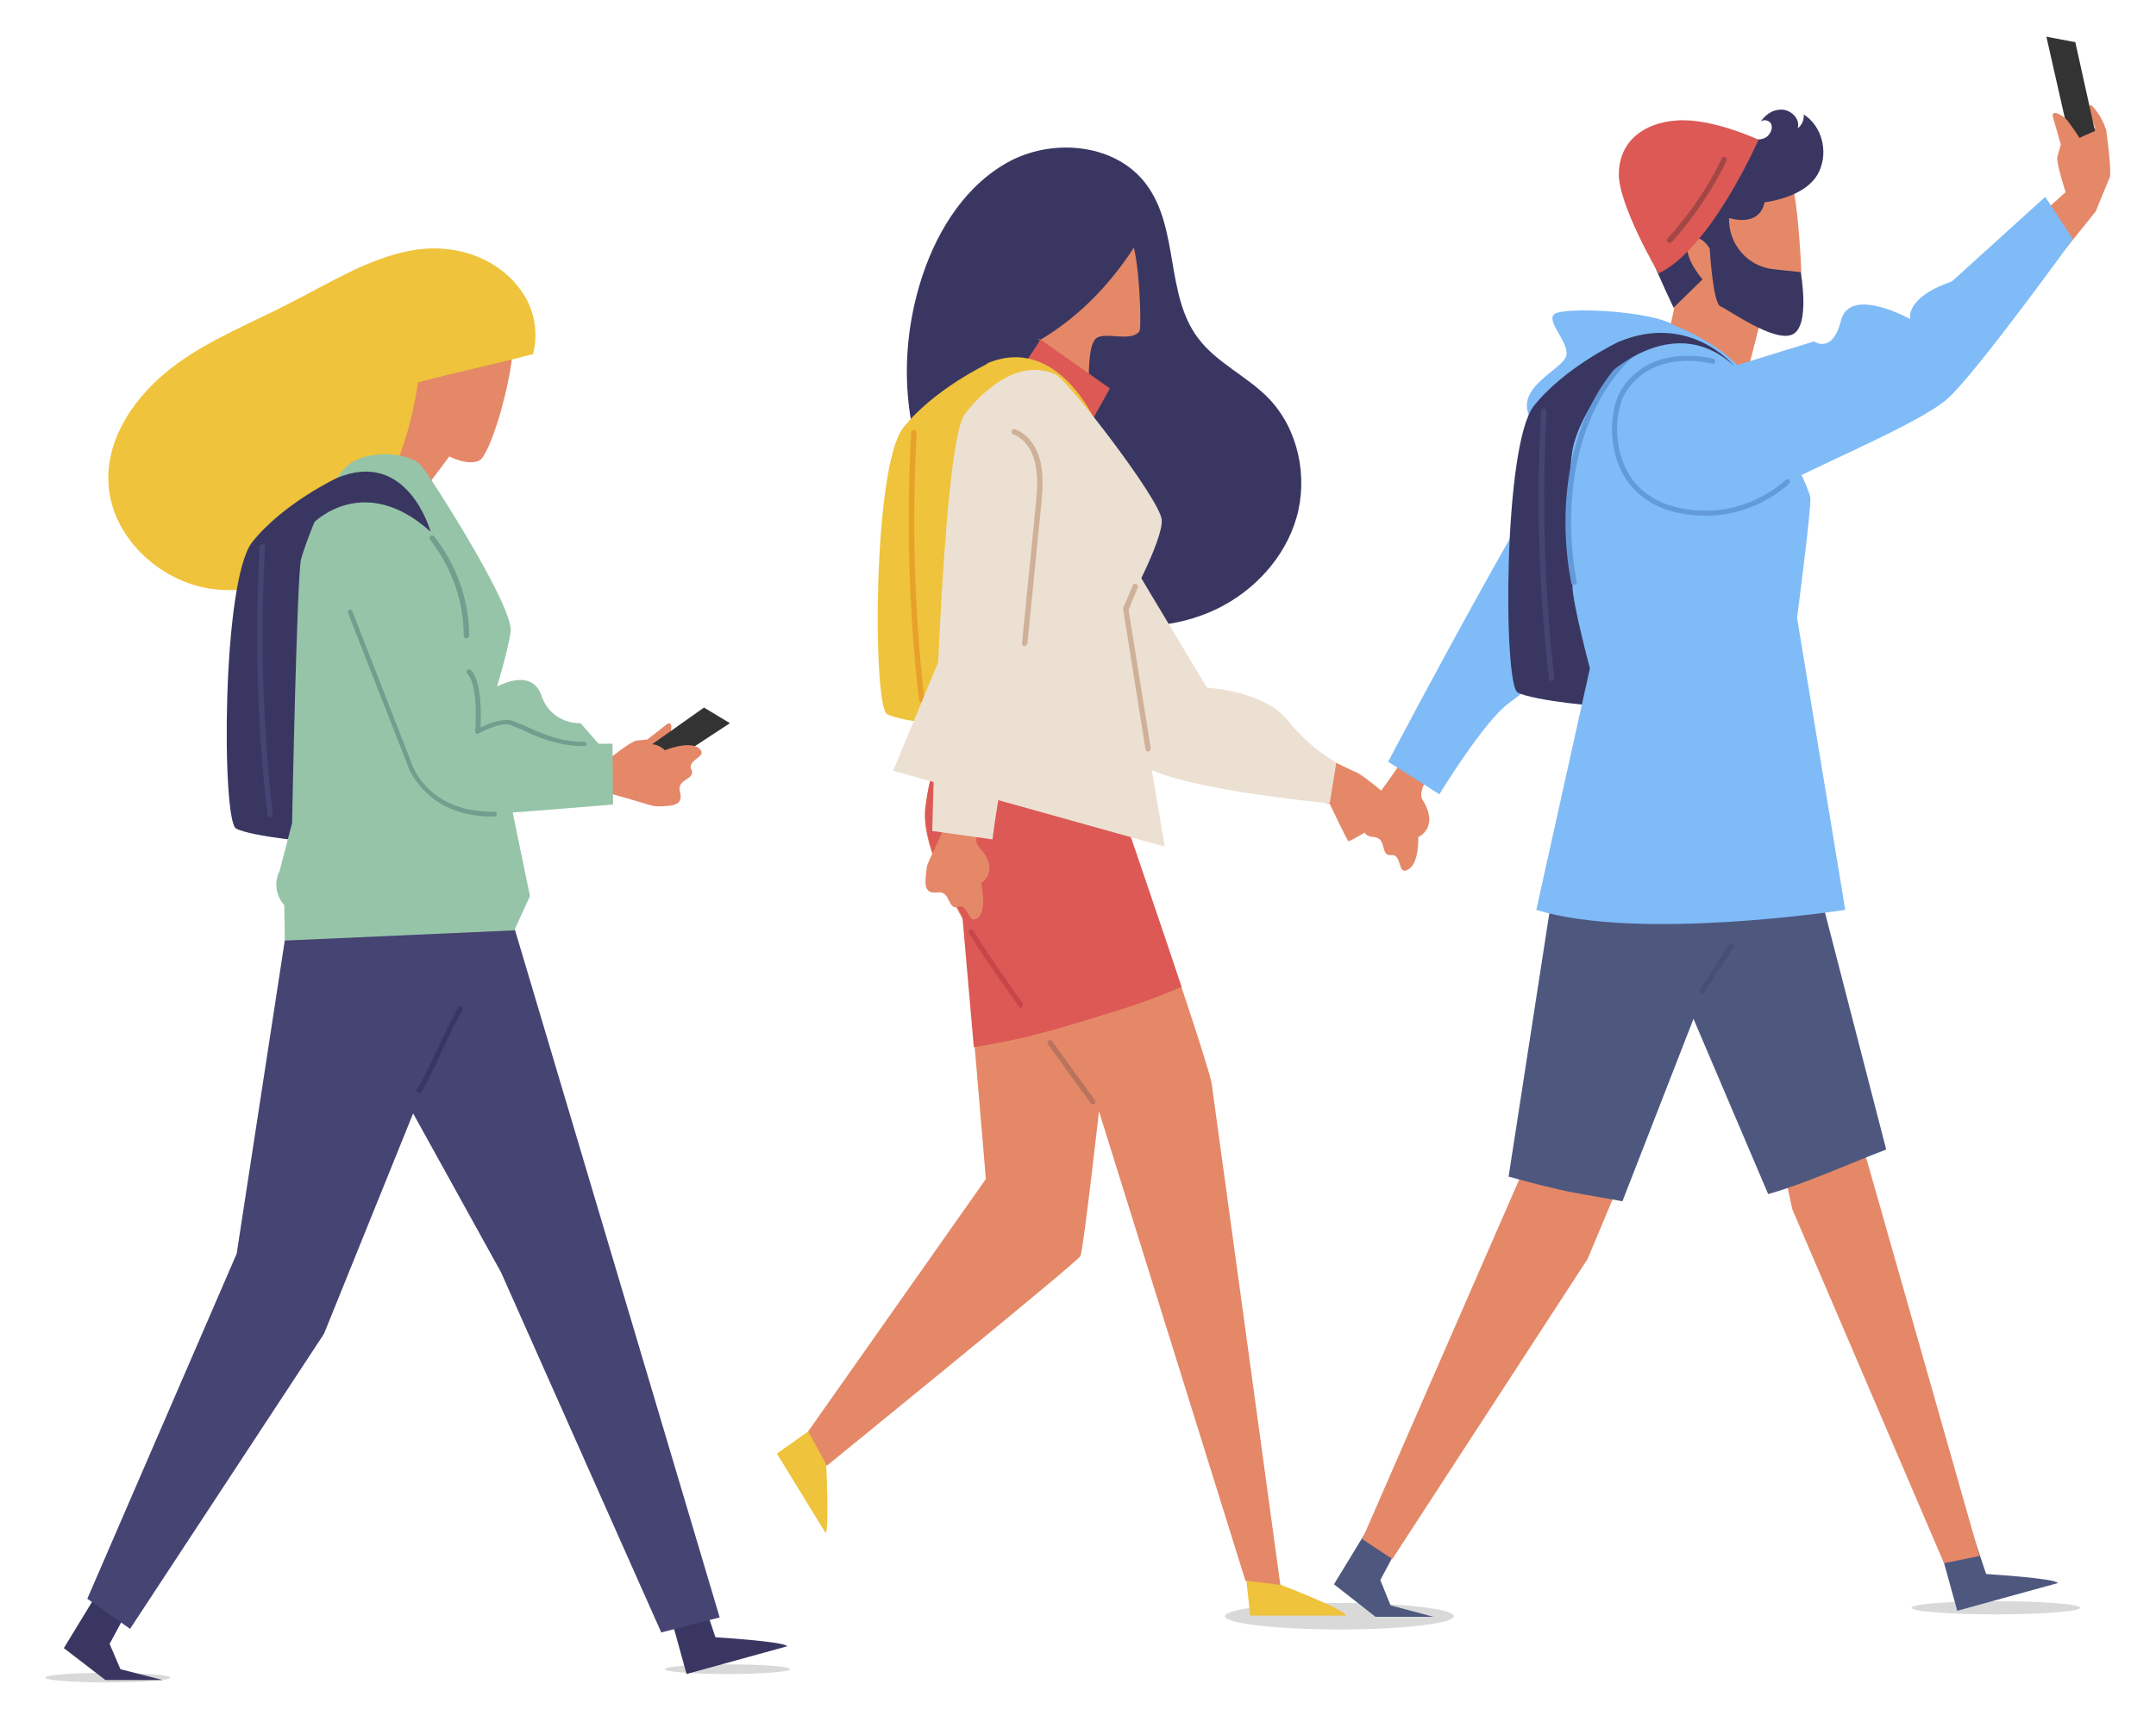 <?xml version="1.0" encoding="utf-8"?>
<!-- Generator: Adobe Illustrator 21.0.0, SVG Export Plug-In . SVG Version: 6.00 Build 0)  -->
<svg version="1.1" id="Capa_1" xmlns="http://www.w3.org/2000/svg" xmlns:xlink="http://www.w3.org/1999/xlink" x="0px" y="0px"
	 viewBox="0 0 358 286" style="enable-background:new 0 0 358 286;" xml:space="preserve">
<style type="text/css">
	.st0{opacity:0.15;}
	.st1{fill:#E48868;}
	.st2{fill:#333333;}
	.st3{fill:#393762;}
	.st4{fill:#EFC33B;}
	.st5{fill:#DC5955;}
	.st6{fill:#ECE0D3;}
	.st7{fill:#C74749;}
	.st8{fill:#7FBBF7;}
	.st9{fill:#4E587F;}
	.st10{fill:#464473;}
	.st11{fill:#454F78;}
	.st12{fill:#A34745;}
	.st13{fill:#639BDA;}
	.st14{fill:#BA745D;}
	.st15{fill:none;stroke:#639BDA;stroke-width:0.846;stroke-linecap:round;stroke-linejoin:round;stroke-miterlimit:10;}
	.st16{fill:#E8A12B;}
	.st17{fill:#CFB199;}
	.st18{fill:#96C4A8;}
	.st19{fill:none;stroke:#E8A12B;stroke-width:0.705;stroke-linecap:round;stroke-linejoin:round;stroke-miterlimit:10;}
	.st20{fill:#729D8F;}
</style>
<g>
	<g>
		<ellipse class="st0" cx="331.4" cy="267" rx="14" ry="1.1"/>
		<ellipse class="st0" cx="222.4" cy="268.4" rx="19" ry="2.2"/>
		<g>
			<path class="st1" d="M349.6,21.5c-0.1-1.4-2.4-4.6-2.6-4s0.5,2.7,0.5,2.7l0.4,1c0,0-0.8,0.1-0.7,0.4c0.1,0.3,0.5,1.6,0.5,1.6
				l1.2,2.3L349.6,21.5z"/>
		</g>
		<g>
			<g>
				<polygon class="st2" points="344.2,25.5 339.8,6.1 344.6,7 348.9,26.4 				"/>
			</g>
		</g>
		<g>
			<path class="st1" d="M322.6,50.3l7.2,7.4c0,0,17.3-21.5,18.2-22.6c0,0,1.9-4.7,2.3-5.6s-0.5-7.5-0.6-8.1s-4.4,1.5-4.4,1.5
				s-1.6-2.5-2.3-3.2c-0.4-0.4-2.5-1.8-2.1-0.2l1.3,4.5l-0.6,2.1c-0.1,1.3,1.4,5.8,1.4,5.8L322.6,50.3z"/>
		</g>
		<g>
			<path class="st3" d="M153.2,45.7c-3.8,11.4-3.6,24.2,1.5,35.1c5,10.9,15,19.6,26.7,22.3c6.8,1.6,14.2,1.1,20.5-1.9
				s11.5-8.6,13.4-15.3c1.9-6.7,0.3-14.5-4.5-19.6c-3.6-3.8-8.8-6-11.9-10.2c-5.4-7.2-3.1-18.1-8.5-25.4c-4.9-6.7-15-7.8-22.4-4.1
				C160.6,30.4,155.8,37.9,153.2,45.7z"/>
		</g>
		<g>
			<g>
				<path class="st4" d="M212.7,263.2L212.7,263.2c0,0,10.7,4.1,10.8,5.1h-15.9l-1.1-10L212.7,263.2z"/>
			</g>
			<g>
				<path class="st4" d="M141,240.2l-3.8,3.2c0,0,0.5,10.5-0.1,11.2l-8.1-13.2l8.2-5.8L141,240.2z"/>
			</g>
			<g>
				<path class="st1" d="M182.7,182.7c0,0-2.8,24.9-3.3,25.9s-42.1,34.8-42.1,34.8l-3.1-5.7l29.5-41.9l-4.2-49.7L182.7,182.7z"/>
			</g>
			<g>
				<path class="st1" d="M158.3,119.6c10.5,1.1,21.2,1.9,30.4,6.7l-2.5,8.2c0,0,14.5,42,15,45.5s11.4,83.2,11.4,83.2l-5.8-0.7
					l-24.3-77.9c0,0-30.4-36.1-28.9-50.3C154.4,127.9,156.4,123.1,158.3,119.6z"/>
			</g>
			<g>
				<path class="st5" d="M196.2,163.9c-4.4-13.1-10-29.5-10-29.5l2.5-8.2c-9.2-4.7-19.9-5.6-30.4-6.7c-2,3.4-3.9,8.3-4.6,14.7
					c-0.5,4.5,2.2,11.1,6.1,18l1.9,21.7c3.7-0.6,7.4-1.3,11-2.3l0,0c0.4-0.1,0.8-0.2,1.2-0.3c0.5-0.1,0.9-0.2,1.4-0.4l0,0
					c3.6-1,7.1-2.1,10.6-3.2C189.3,166.7,192.8,165.3,196.2,163.9z"/>
			</g>
			<g>
				<g>
					<path class="st1" d="M181.2,69.5c0,0-1.3-11.5,0.8-13.3c1.4-1.2,5.9,0.7,7.2-1.2c0.4-0.6,0-12.5-1.4-15.3
						c-6.6-13.2-24.7-14.7-25.4-2.6c-0.4,7.6,3.2,15.2,10.3,19.4l-4.2,8L181.2,69.5z"/>
				</g>
			</g>
			<g>
				<path class="st1" d="M188.4,97.4l11.2,18.2c0,0,24.1,12.1,25.5,12.6c1.4,0.5,8.6,6.6,9.5,8s-2.7,2-3.4,2s-2.8-1-2.8-1
					s-4.3,2.6-4.5,2.5s-3.1-6.2-3.1-6.2s-28.1-7.2-30.3-9s-10.9-22.9-10.9-22.9L188.4,97.4z"/>
			</g>
			<g>
				<path class="st6" d="M187.7,93l12.7,21.2c0,0,9.5,0.5,13.4,5.4s8.1,7,8.1,7l-1.1,6.8c0,0-27.8-2.5-32.1-7.1s-4-29.7-4-29.7
					L187.7,93z"/>
			</g>
			<g>
				<polygon class="st5" points="181.4,69.7 184.3,64.5 172.8,56.4 168.8,62.4 				"/>
			</g>
			<g>
				<path class="st7" d="M169.5,167.4c-0.1,0-0.3-0.1-0.3-0.2c-3-4.3-5.8-8.1-8.3-12.2c-0.1-0.2-0.1-0.5,0.1-0.6
					c0.2-0.1,0.5-0.1,0.6,0.1c2.5,4,5.2,7.9,8.2,12.1c0.1,0.2,0.1,0.5-0.1,0.6C169.7,167.3,169.6,167.4,169.5,167.4z"/>
			</g>
		</g>
		<g>
			<g id="XMLID_59_">
				<g>
					<path class="st1" d="M236.2,132.8c-0.8-1.2,0.9-4.1,2.2-5.6c-1-1.6-1-5.3-1.8-7c-5.3,9.2-9,13-9.4,14.3
						c-0.9,2.7-1.4,4.3,0.9,4.5s1,3.2,2.9,3s1,3.5,2.8,2.4c1.9-1,1.7-5.4,1.7-5.4S239.1,137.5,236.2,132.8z"/>
				</g>
			</g>
			<g>
				<path class="st8" d="M278.4,54.2c-4.1-2.7-18.5-3.2-20.2-2.1c-1.7,1.1,2.3,4.6,1.9,6.9c-0.4,2.3-8.8,5.3-6,10.4
					c2.8,5,11.2,11,11.2,11L278.4,54.2z"/>
			</g>
			<g>
				<path class="st8" d="M269.1,61.1c-5.8,3-38.6,65.4-38.6,65.4l8.5,5.4c0,0,7.4-12.1,11.5-15.1s5.4-4.3,5.7-10.2
					c0.4-5.9,18.9-20.5,21.9-27.1C281,72.9,273.1,59,269.1,61.1z"/>
			</g>
			<g>
				<g>
					<path class="st1" d="M289.7,63.6l2.5-9.8c0,0,3.7,1,5.3-0.6c0.7-0.7,1.3-3.5,1.6-8c0-0.5-0.6-15.4-2.5-17.2
						c-4.2-4.1-18.9-4.7-20.9,2.4S274.3,41,278,51.2l-2.2,10.1L289.7,63.6z"/>
				</g>
			</g>
			<g>
				<path class="st9" d="M326,250.1l3.8,11.3c0,0,11.6,0.7,11.9,1.5l-16.7,4.6l-4.4-15.9L326,250.1z"/>
			</g>
			<g>
				<polygon class="st9" points="238,268.5 228.4,268.5 221.5,263.1 230.1,249 234.8,251.9 229.2,262.4 230.9,266.6 				"/>
			</g>
			<g>
				<path class="st1" d="M261.6,195.1c-3.7-0.7-4.7-0.6-8.3-1.6l-27.1,62.1l5,3.3l32.4-49.8l5-11.9
					C266,196.8,264.1,195.6,261.6,195.1z"/>
			</g>
			<g>
				<path class="st1" d="M309.4,190.6c-5.6,2.1-6.9,4.4-12.7,6l0.9,4.2l25.2,58.8l5.9-1.2L309.4,190.6z"/>
			</g>
			<g>
				<path class="st9" d="M313.2,190.9l-11.7-45.3h-43.3l-7.7,49.8c3.7,1,7.3,2,11.1,2.7c2.6,0.5,5.2,0.9,7.8,1.4l11.8-30.3
					l12.4,29.1C299.7,196.6,307.4,193.1,313.2,190.9z"/>
			</g>
			<g>
				<g>
					<path class="st3" d="M268.7,56.8c0,0-8.9,4.2-14,10.6s-5.1,46.3-2.7,47.6c2.4,1.3,14.3,2.6,15.1,2.1c0.7-0.4,0-12.2,0-12.2
						L268.7,56.8z"/>
				</g>
				<g>
					<path class="st10" d="M257.6,113.1c-0.2,0-0.4-0.2-0.4-0.4c-1.7-14.7-2.1-29.7-1.3-44.5c0-0.2,0.2-0.4,0.5-0.4
						c0.2,0,0.4,0.2,0.4,0.5c-0.8,14.8-0.4,29.7,1.3,44.3C258,112.9,257.9,113.1,257.6,113.1L257.6,113.1z"/>
				</g>
			</g>
			<g>
				<path class="st11" d="M282.6,165c-0.1,0-0.2,0-0.2-0.1c-0.2-0.1-0.3-0.4-0.1-0.6l4.8-7.4c0.1-0.2,0.4-0.3,0.6-0.1
					c0.2,0.1,0.3,0.4,0.1,0.6l-4.8,7.4C282.8,164.9,282.7,165,282.6,165z"/>
			</g>
			<g>
				<path class="st3" d="M299.5,19c0.1,0.9-0.3,1.8-1,2.3c0.5-1.5-1.1-3.1-2.7-3.1s-2.7,0.9-3.6,2.2c0.4-0.7,1.6-0.5,1.9,0.2
					s-0.1,1.6-0.7,2.1c-0.7,0.5-1.5,0.5-2.3,0.5c-1.9,0-3.7-0.5-5.5-1s-3.6-1-5.5-1s-3.8,0.5-5.2,1.8c-1.3,1.3-1.8,3.8-0.9,5.5
					c-4.7,1.9-1.4,10.1,0,13.8c1.4,3.6,3.9,8.8,3.9,8.8l4.8-4.7c0,0-3.7-4.3-2.1-6.2s3.3,1.1,3.3,1.1s0.5,9.1,1.8,9.6
					s8.7,5.9,11.8,4.7c3.2-1.2,1.5-10.4,1.5-10.4l-4.6-0.5c-4.3-0.5-7.4-4.2-7.3-8.5l0,0c0,0,5,1.7,5.9-2.6c3.5-0.5,7.7-2,9.1-5.2
					C303.6,25.1,302.5,20.9,299.5,19z"/>
			</g>
			<g>
				<path class="st5" d="M292,23.2c0,0-7.9,18.1-16.6,22.2c0,0-6.7-11.4-6.6-16.6c0.1-5.1,3.8-8.4,9.7-8.8
					C284.3,19.6,292,23.2,292,23.2z"/>
			</g>
			<g>
				<path class="st12" d="M277.2,40.3c-0.1,0-0.2,0-0.3-0.1c-0.2-0.2-0.2-0.4,0-0.6c3.6-4,6.7-8.4,9-13.3c0.1-0.2,0.4-0.3,0.6-0.2
					c0.2,0.1,0.3,0.4,0.2,0.6c-2.4,4.9-5.5,9.5-9.1,13.5C277.4,40.3,277.3,40.3,277.2,40.3z"/>
			</g>
			<g>
				<path class="st8" d="M275.5,53.1c0,0,8.9,2.8,13.3,7.9c4.5,5.1,11.6,19.9,11.8,21.6c0.2,1.7-2.2,20-2.2,20l8,48.5
					c0,0-34.2,5.3-51.3,0L264,111c0,0-2.9-10.9-2.9-13.7c0-2.2-1.1-16,0-22.5s8.7-15.6,10.5-17.1C273.3,56.2,275.5,53.1,275.5,53.1z
					"/>
			</g>
			<g>
				<path class="st13" d="M261.3,97.1c-0.2,0-0.4-0.1-0.4-0.3c-2.4-12.5-0.8-29.3,10.8-39.2c0.2-0.2,0.5-0.1,0.6,0
					c0.2,0.2,0.1,0.4,0,0.6c-11.3,9.6-12.8,26.1-10.5,38.4C261.8,96.9,261.7,97.1,261.3,97.1C261.4,97.1,261.4,97.1,261.3,97.1z"/>
			</g>
		</g>
		<g id="XMLID_61_">
			<g>
				<path class="st1" d="M162.5,140.6c-1-1,0.1-4.2,1-6c-1.3-1.4-2-4.9-3.2-6.5c-3.3,10.1-6.2,14.6-6.4,15.9
					c-0.4,2.9-0.5,4.5,1.8,4.2c2.2-0.3,1.6,3,3.4,2.4c1.8-0.6,1.6,3.2,3.3,1.8c1.6-1.4,0.5-5.7,0.5-5.7S166.3,144.6,162.5,140.6z"/>
			</g>
		</g>
		<g>
			<path class="st14" d="M181.4,183.4c-0.1,0-0.3-0.1-0.3-0.2l-7.1-9.8c-0.1-0.2-0.1-0.5,0.1-0.6c0.2-0.1,0.5-0.1,0.6,0.1l7.1,9.8
				c0.1,0.2,0.1,0.5-0.1,0.6C181.5,183.4,181.5,183.4,181.4,183.4z"/>
		</g>
		<g>
			<path class="st3" d="M172.8,56.4c12.3-7.3,17.8-19.4,17.8-19.4l-5.8-8.5c0,0-20.5-6.1-25.8,8.5S172.8,56.4,172.8,56.4z"/>
		</g>
		<g>
			<path class="st8" d="M293.5,81.9c5.2-3.4,25-11.3,29.9-15.7c4.7-4.2,20.8-26.5,20.8-26.5l-4.6-7L317.2,53c0,0-16.7,7.8-32.2,7.8
				C287.4,68.8,290.7,74,293.5,81.9z"/>
		</g>
		<g>
			<path class="st8" d="M317.2,53c0,0-10-5.6-11.5,0.2c-1.4,5.7-4.5,3.5-4.5,3.5l-13.3,4.1L293,69l28.6-7.8l9.9-13.2
				c0,0,1.4-4.2-7-1.4S317.2,53,317.2,53z"/>
		</g>
		<path class="st15" d="M284.4,60c0,0-9.9-2.8-14.8,4.9c-2.7,4.3-2.8,16.9,8.5,19.7s18.7-4.6,18.7-4.6"/>
		<g>
			<path class="st3" d="M264.9,64.2c0,0,11.9-13.5,23-3.5c0,0-7.4-8.9-19.2-3.9C268.7,56.8,265.4,60.3,264.9,64.2z"/>
		</g>
		<g>
			<path class="st4" d="M164,60.4c0,0-8.9,4.2-14,10.6s-5.1,46.3-2.7,47.6s14.3,2.6,15.1,2.1c0.7-0.4,0-12.2,0-12.2L164,60.4z"/>
		</g>
		<g>
			<path class="st4" d="M160.3,67.8c0,0,10.8-7.2,21.9,2.8c0,0-6.3-15.2-18.2-10.3C164,60.4,160.8,63.9,160.3,67.8z"/>
		</g>
		<g>
			<path class="st16" d="M153,116.7c-0.2,0-0.4-0.2-0.4-0.4c-1.7-14.7-2.1-29.7-1.3-44.5c0-0.2,0.2-0.4,0.5-0.4
				c0.2,0,0.4,0.2,0.4,0.5c-0.8,14.8-0.4,29.7,1.3,44.3C153.4,116.4,153.3,116.6,153,116.7L153,116.7z"/>
		</g>
		<g>
			<path class="st6" d="M160.2,68.8c0,0,7.2-10.2,15.1-6.6c2,0.9,17.3,20.7,17.6,24.1c0.3,3.4-6.1,15-6.1,15l6.6,39.3L148.3,128
				l10-24.1C158.3,103.9,155.1,90.7,160.2,68.8z"/>
		</g>
		<g>
			<path class="st6" d="M160.2,68.8c-4,5.2-5.4,69.2-5.4,69.2l10,1.4c0,0,1.7-14.1,4.1-18.5c2.4-4.4,3.1-6.2,1-11.7S176,89,176,81.8
				C176,74.5,163,65.2,160.2,68.8z"/>
		</g>
		<g>
			<path class="st17" d="M190.6,124.8c-0.2,0-0.4-0.1-0.4-0.4l-3.7-23.2c0-0.1,0-0.2,0-0.2l1.6-3.8c0.1-0.2,0.3-0.3,0.6-0.2
				c0.2,0.1,0.3,0.3,0.2,0.6l-1.5,3.7l3.7,23.1C191,124.6,190.9,124.8,190.6,124.8L190.6,124.8z"/>
		</g>
		<g>
			<path class="st17" d="M170.1,107.3C170,107.3,170,107.3,170.1,107.3c-0.3,0-0.4-0.2-0.4-0.5l2.3-23.1c0.2-2.2,0.4-4.5-0.1-6.7
				c-0.5-2.4-1.9-4.2-3.7-4.9c-0.2-0.1-0.3-0.3-0.2-0.6c0.1-0.2,0.3-0.3,0.6-0.2c2.1,0.8,3.6,2.9,4.2,5.5c0.5,2.3,0.3,4.7,0.1,7
				l-2.3,23.1C170.5,107.1,170.3,107.3,170.1,107.3z"/>
		</g>
	</g>
	<g>
		<ellipse class="st0" cx="120.8" cy="277.2" rx="10.4" ry="0.8"/>
		<ellipse class="st0" cx="17.9" cy="278.6" rx="10.4" ry="0.8"/>
		<g>
			<g>
				<g>
					<path class="st3" d="M115,260.6l3.8,11.3c0,0,11.6,0.7,11.9,1.5L114,278l-4.4-15.9L115,260.6z"/>
				</g>
				<g>
					<polygon class="st3" points="27,279 17.5,279 10.6,273.7 19.2,259.6 23.9,262.4 18.2,273 20,277.2 					"/>
				</g>
				<g>
					<polygon class="st10" points="85.5,154.4 119.5,268.6 109.8,271.1 83.2,211.3 68.6,184.9 53.8,221.5 21.6,270.5 14.5,265.5 
						39.3,208.2 47.3,156.1 					"/>
				</g>
				<g>
					<path class="st3" d="M69.6,181.5c-0.1,0-0.2,0-0.2-0.1c-0.2-0.1-0.3-0.4-0.1-0.6c0.8-1.2,2.1-4,3.4-6.7
						c1.3-2.8,2.6-5.5,3.4-6.8c0.1-0.2,0.4-0.3,0.6-0.1c0.2,0.1,0.3,0.4,0.1,0.6c-0.8,1.2-2.1,4-3.4,6.7c-1.3,2.8-2.6,5.5-3.4,6.8
						C69.9,181.5,69.7,181.5,69.6,181.5z"/>
				</g>
			</g>
			<g>
				<g>
					<path class="st1" d="M68.4,84.1l6.2-8.3c0,0,3.3,1.7,5.1,0.6c0.7-0.4,2-3.2,3.1-6.9c0.1-0.4,0.3-0.9,0.4-1.3
						c0.1-0.5,0.9-3.4,1.1-4.5c1-4.7,1.4-9.4,0-11.5c-3-4.7-16.8-8.5-20.3-2.2s-3.5,14.4,0.9,20.9l-6,8.7L68.4,84.1z"/>
				</g>
			</g>
			<g>
				<path class="st4" d="M86.9,48.8c1.9,2.9,2.5,6.7,1.6,10c-6.4,1.7-12.7,3-19.1,4.7c-1.3,9-4.4,17.8-10.3,24.5s-15,11-23.9,9.8
					C26.3,96.6,18.3,88.9,18,80c-0.3-7.5,4.6-14.4,10.6-19s13.1-7.3,19.8-10.8c6.5-3.3,12.8-7.3,19.9-8.6S82.9,42.7,86.9,48.8z"/>
			</g>
			<g>
				<path class="st3" d="M55.9,79.4c0,0-8.9,4.2-14,10.6s-5.1,46.3-2.7,47.6c2.4,1.3,14.3,2.6,15.1,2.1c0.7-0.4,0-12.2,0-12.2
					L55.9,79.4z"/>
			</g>
			<g>
				<path class="st18" d="M48.5,136.7l-2.1,8c-0.9,1.8-0.6,4.1,0.8,5.6l0,0l0.1,5.9l38.1-1.7l2.6-5.7l-6.5-31.4
					c0,0,2.7-8.4,3.3-12.5C85.3,100.8,72,80,70.1,77.5c-1.9-2.5-9.4-3-12.6,0c-3.2,3-6.7,12.5-7.5,15.3
					C49.3,95.4,48.5,136.7,48.5,136.7z"/>
			</g>
			<g>
				<path class="st19" d="M70,91.7"/>
			</g>
			<g>
				<path class="st3" d="M52.1,86.8c0,0,8.3-8.5,19.4,1.5c0,0-3.8-13.9-15.6-8.9C55.9,79.4,52.7,82.9,52.1,86.8z"/>
			</g>
			<g>
				<path class="st10" d="M44.8,135.7c-0.2,0-0.4-0.2-0.4-0.4c-1.7-14.7-2.1-29.7-1.3-44.5c0-0.2,0.2-0.4,0.5-0.4
					c0.2,0,0.4,0.2,0.4,0.5c-0.8,14.8-0.4,29.7,1.3,44.3C45.3,135.4,45.1,135.6,44.8,135.7L44.8,135.7z"/>
			</g>
		</g>
		<g>
			<path class="st20" d="M77.4,106L77.4,106c-0.2,0-0.4-0.2-0.4-0.4c0-5.8-2-11.4-5.6-16c-0.1-0.2-0.1-0.5,0.1-0.6s0.5-0.1,0.6,0.1
				c3.7,4.7,5.8,10.5,5.8,16.5C77.8,105.8,77.7,106,77.4,106z"/>
		</g>
		<g>
			<path class="st1" d="M83.4,115.5l-3.9,8.2c0,0,19.6,6.8,20.8,7.2c0,0,4.4,0.1,5.2,0.1s6-2.7,6.4-3c0.5-0.3-2.6-3.1-2.6-3.1
				s1.5-2.1,1.9-2.8c0.2-0.4,0.7-2.6-0.5-1.8l-3.2,2.5l-1.9,0.2c-1.1,0.3-4.3,2.9-4.3,2.9L83.4,115.5z"/>
		</g>
		<g>
			<path class="st18" d="M82.2,114.2c0,0,6-3.6,7.7,1.3s6.5,4.6,6.5,4.6l5,5.7l-1.2,5.1l-23.5-7.1L82.2,114.2z"/>
		</g>
		<g>
			<path class="st1" d="M111.9,128c1.1-0.5,2.4-3.8,1.9-3.9c-0.5,0-1.8,1.2-1.8,1.2l-0.4,1.1c0,0-0.4-0.6-0.6-0.5
				c-0.2,0.2-1.1,0.9-1.1,0.9l-1.5,1.7L111.9,128z"/>
		</g>
		<g>
			<polygon class="st2" points="102.2,127.9 116.9,117.5 121.2,120.1 106.7,129.6 			"/>
		</g>
		<g id="XMLID_52_">
			<g>
				<path class="st1" d="M104.3,125.9c-0.9,1.1-4.1,0.5-6-0.1c-1.2,1.5-4.6,2.7-5.9,4.1c10.5,1.8,15.3,4,16.6,4
					c2.9,0,4.5-0.2,3.9-2.4s2.7-2,1.9-3.7c-0.8-1.7,2.9-2.1,1.3-3.5s-5.7,0.3-5.7,0.3S107.7,121.6,104.3,125.9z"/>
			</g>
		</g>
		<g>
			<path class="st18" d="M70.2,136c16.7-1.1,31.6-2.4,31.6-2.4l-0.1-10.1c0,0-14.2,0.3-18.9-1.4c-4.7-1.8-6.5-2.2-11.7,0.7
				C68.8,124.1,65.4,136.3,70.2,136z"/>
		</g>
		<g>
			<path class="st20" d="M81.7,135.6c-11.1,0-14-8.4-14-8.5l-9.9-25.3c-0.1-0.2,0-0.5,0.2-0.5c0.2-0.1,0.5,0,0.5,0.2l9.9,25.4
				c0.1,0.4,2.9,8.1,13.7,7.9c0.2,0,0.4,0.2,0.4,0.4s-0.2,0.4-0.4,0.4C82,135.6,81.8,135.6,81.7,135.6z"/>
		</g>
		<g>
			<path class="st20" d="M96.9,123.9c-4.3,0-7.9-1.6-10.2-2.7c-0.7-0.3-1.4-0.6-1.9-0.8c-1.4-0.5-4.3,0.8-5.3,1.4
				c-0.1,0.1-0.3,0.1-0.4,0s-0.2-0.2-0.2-0.4c0.2-2.1,0.3-7.9-1.3-9.5c-0.2-0.2-0.2-0.4,0-0.6s0.4-0.2,0.6,0
				c1.8,1.8,1.7,7.4,1.6,9.5c1.2-0.6,3.7-1.6,5.3-1.1c0.5,0.2,1.2,0.5,2,0.8c2.3,1.1,5.7,2.7,9.9,2.7c0.2,0,0.4,0.2,0.4,0.4
				S97.2,123.9,96.9,123.9z"/>
		</g>
	</g>
</g>
</svg>

